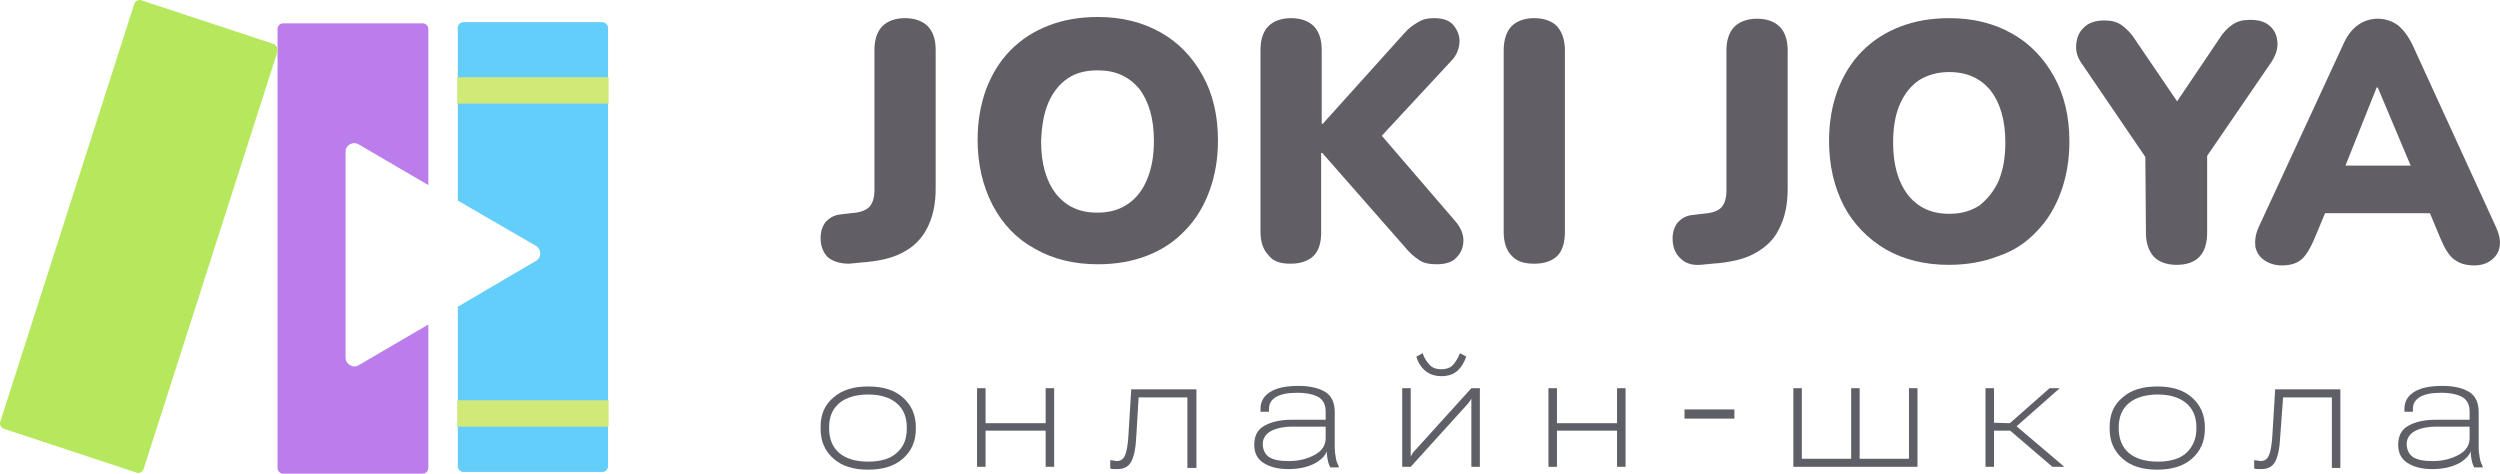 <svg width="190" height="36" viewBox="0 0 190 36" fill="none" xmlns="http://www.w3.org/2000/svg">
    <g clip-path="url(#clip0_199_9813)">
        <path d="M27.254 27.759C26.823 28.02 26.263 27.672 26.263 27.192V11.538C26.263 11.015 26.823 10.71 27.254 10.971L32.553 14.067V2.207C32.553 1.945 32.338 1.771 32.122 1.771H21.524C21.266 1.771 21.093 1.989 21.093 2.207V35.564C21.093 35.825 21.309 36 21.524 36H32.122C32.381 36 32.553 35.782 32.553 35.564V24.663L27.254 27.759Z" fill="#BB7DEB"/>
        <path d="M45.779 1.684H35.224C34.966 1.684 34.794 1.902 34.794 2.12V15.245L40.739 18.689C41.169 18.951 41.169 19.605 40.739 19.823L34.794 23.311V35.433C34.794 35.695 35.009 35.869 35.224 35.869H45.779C46.038 35.869 46.21 35.651 46.21 35.433V2.076C46.21 1.902 45.995 1.684 45.779 1.684Z" fill="#62CEF9"/>
        <path d="M20.792 3.341L10.754 0.027C10.495 -0.06 10.28 0.071 10.194 0.332L0.027 32.032C-0.06 32.294 0.07 32.512 0.328 32.599L10.366 35.913C10.625 36 10.84 35.869 10.926 35.608L21.093 3.908C21.137 3.69 21.007 3.428 20.792 3.341Z" fill="#B5E85D"/>
        <path d="M46.253 5.87H34.75V7.876H46.253V5.87Z" fill="#D1E977"/>
        <path d="M46.253 30.419H34.75V32.425H46.253V30.419Z" fill="#D1E977"/>
        <path d="M64.52 20.041L65.424 19.954C66.674 19.866 67.751 19.648 68.569 19.212C69.431 18.776 70.034 18.166 70.465 17.337C70.896 16.509 71.111 15.506 71.111 14.329V3.777C71.111 2.992 70.896 2.381 70.508 1.989C70.12 1.597 69.517 1.379 68.785 1.379C68.052 1.379 67.449 1.597 67.062 1.989C66.674 2.381 66.458 2.992 66.458 3.777V14.416C66.458 15.027 66.329 15.463 66.028 15.768C65.726 16.029 65.295 16.16 64.649 16.204L63.917 16.291C63.4 16.335 63.055 16.553 62.753 16.858C62.495 17.207 62.366 17.599 62.366 18.079C62.366 18.689 62.538 19.169 62.926 19.561C63.313 19.866 63.831 20.041 64.52 20.041Z" fill="#625E66"/>
        <path d="M78.65 18.907C80.029 19.692 81.623 20.085 83.433 20.085C84.811 20.085 86.061 19.867 87.181 19.43C88.301 18.994 89.249 18.384 90.067 17.512C90.886 16.683 91.489 15.681 91.92 14.503C92.35 13.326 92.566 12.062 92.566 10.666C92.566 8.791 92.178 7.134 91.403 5.739C90.627 4.344 89.55 3.21 88.215 2.469C86.836 1.684 85.242 1.291 83.433 1.291C82.054 1.291 80.805 1.509 79.684 1.945C78.564 2.381 77.617 2.992 76.798 3.82C75.98 4.649 75.376 5.652 74.945 6.785C74.515 7.963 74.299 9.227 74.299 10.623C74.299 12.498 74.687 14.111 75.419 15.55C76.195 17.032 77.229 18.122 78.65 18.907ZM79.684 7.788C80.029 7.003 80.503 6.393 81.149 5.957C81.796 5.521 82.528 5.347 83.433 5.347C84.811 5.347 85.802 5.826 86.578 6.742C87.31 7.701 87.698 9.009 87.698 10.71C87.698 11.844 87.525 12.803 87.181 13.631C86.836 14.46 86.362 15.07 85.716 15.506C85.07 15.942 84.337 16.16 83.389 16.16C82.011 16.16 81.02 15.681 80.245 14.721C79.512 13.762 79.124 12.454 79.124 10.753C79.168 9.532 79.34 8.573 79.684 7.788Z" fill="#625E66"/>
        <path d="M98.08 20.041C98.856 20.041 99.459 19.823 99.847 19.43C100.234 19.038 100.407 18.428 100.407 17.686V11.625H100.493L106.697 18.689C107.084 19.169 107.472 19.518 107.817 19.736C108.161 19.997 108.635 20.084 109.195 20.084C109.885 20.084 110.402 19.91 110.703 19.561C111.048 19.212 111.22 18.776 111.22 18.253C111.22 17.73 110.962 17.207 110.531 16.727L105.016 10.317L110.316 4.605C110.703 4.213 110.876 3.733 110.919 3.253C110.962 2.774 110.789 2.338 110.488 1.945C110.186 1.553 109.669 1.379 108.98 1.379C108.506 1.379 108.118 1.466 107.774 1.684C107.386 1.902 107.041 2.163 106.74 2.512L100.536 9.402H100.45V3.777C100.45 2.992 100.234 2.381 99.847 1.989C99.459 1.597 98.856 1.379 98.123 1.379C97.391 1.379 96.788 1.597 96.4 1.989C96.012 2.381 95.797 2.992 95.797 3.777V17.643C95.797 18.384 96.012 18.994 96.4 19.387C96.745 19.866 97.305 20.041 98.08 20.041Z" fill="#625E66"/>
        <path d="M116.605 20.041C117.381 20.041 117.984 19.823 118.372 19.43C118.76 19.038 118.932 18.384 118.932 17.643V3.82C118.932 3.035 118.716 2.425 118.329 1.989C117.941 1.597 117.338 1.379 116.605 1.379C115.873 1.379 115.27 1.597 114.882 1.989C114.494 2.381 114.279 3.035 114.279 3.82V17.643C114.279 18.428 114.494 19.038 114.882 19.43C115.27 19.866 115.83 20.041 116.605 20.041Z" fill="#625E66"/>
        <path d="M135.217 17.381C135.648 16.553 135.863 15.55 135.863 14.373V3.82C135.863 3.036 135.648 2.425 135.26 2.033C134.872 1.64 134.269 1.422 133.537 1.422C132.804 1.422 132.201 1.64 131.813 2.033C131.426 2.425 131.21 3.036 131.21 3.82V14.46C131.21 15.07 131.081 15.506 130.779 15.812C130.478 16.073 130.047 16.204 129.401 16.247L128.668 16.335C128.151 16.378 127.807 16.596 127.505 16.902C127.247 17.25 127.117 17.643 127.117 18.122C127.117 18.733 127.29 19.213 127.677 19.605C128.065 19.997 128.539 20.172 129.228 20.128L130.133 20.041C131.382 19.954 132.459 19.736 133.278 19.3C134.183 18.82 134.829 18.21 135.217 17.381Z" fill="#625E66"/>
        <path d="M154.776 17.599C155.594 16.771 156.197 15.768 156.628 14.591C157.059 13.413 157.274 12.149 157.274 10.753C157.274 8.878 156.887 7.221 156.111 5.826C155.336 4.431 154.259 3.297 152.923 2.556C151.545 1.771 149.951 1.379 148.141 1.379C146.763 1.379 145.513 1.597 144.393 2.033C143.273 2.469 142.325 3.079 141.507 3.908C140.688 4.736 140.085 5.739 139.654 6.873C139.223 8.05 139.008 9.314 139.008 10.71C139.008 12.585 139.396 14.198 140.128 15.637C140.86 17.032 141.981 18.166 143.316 18.951C144.695 19.736 146.289 20.128 148.098 20.128C149.477 20.128 150.726 19.91 151.846 19.474C153.009 19.082 153.957 18.471 154.776 17.599ZM150.468 15.593C149.821 16.029 149.089 16.247 148.141 16.247C146.763 16.247 145.772 15.768 144.996 14.809C144.264 13.849 143.876 12.541 143.876 10.841C143.876 9.663 144.048 8.704 144.393 7.919C144.738 7.134 145.212 6.524 145.858 6.088C146.504 5.695 147.236 5.477 148.141 5.477C149.52 5.477 150.511 5.957 151.286 6.873C152.019 7.832 152.406 9.14 152.406 10.841C152.406 11.974 152.234 12.934 151.889 13.762C151.545 14.503 151.071 15.114 150.468 15.593Z" fill="#625E66"/>
        <path d="M163.091 17.686C163.091 18.471 163.306 19.082 163.694 19.518C164.081 19.91 164.685 20.128 165.417 20.128C166.968 20.128 167.743 19.3 167.743 17.686V11.844L172.612 4.736C172.956 4.213 173.129 3.69 173.085 3.21C173.042 2.687 172.87 2.294 172.525 1.989C172.138 1.64 171.664 1.509 171.018 1.509C170.501 1.509 170.07 1.597 169.682 1.858C169.294 2.12 168.95 2.469 168.605 3.036L165.46 7.701L162.315 3.079C161.97 2.512 161.583 2.163 161.238 1.902C160.85 1.64 160.419 1.553 159.946 1.553C159.256 1.553 158.739 1.727 158.395 2.076C158.007 2.425 157.835 2.861 157.791 3.384C157.748 3.908 157.878 4.344 158.179 4.78L163.047 11.931L163.091 17.686Z" fill="#625E66"/>
        <path d="M189.672 17.207L183.339 3.384C182.994 2.687 182.606 2.207 182.219 1.902C181.788 1.597 181.271 1.422 180.711 1.422C180.151 1.422 179.634 1.597 179.203 1.902C178.772 2.207 178.384 2.687 178.083 3.384L171.664 17.25C171.405 17.817 171.362 18.297 171.405 18.733C171.491 19.169 171.707 19.518 172.095 19.779C172.482 20.041 172.913 20.172 173.43 20.172C174.119 20.172 174.593 19.997 174.938 19.692C175.283 19.387 175.584 18.864 175.886 18.166L176.704 16.204H184.674L185.493 18.166C185.794 18.864 186.096 19.387 186.484 19.692C186.872 19.997 187.345 20.172 188.035 20.172C188.552 20.172 188.983 20.041 189.327 19.779C189.672 19.518 189.887 19.213 189.973 18.733C190.06 18.297 189.93 17.774 189.672 17.207ZM180.625 6.655H180.711L183.21 12.585H178.255L180.625 6.655Z" fill="#625E66"/>
        <path d="M62.366 32.425C62.366 31.465 62.71 30.724 63.357 30.201C64.003 29.634 64.864 29.372 65.984 29.372C67.105 29.372 67.966 29.634 68.612 30.201C69.259 30.768 69.603 31.509 69.603 32.468V32.599C69.603 33.558 69.259 34.3 68.612 34.866C67.966 35.433 67.062 35.695 65.984 35.695C64.864 35.695 64.003 35.433 63.357 34.866C62.71 34.3 62.366 33.558 62.366 32.599V32.425ZM63.012 32.555C63.012 33.34 63.27 33.994 63.787 34.43C64.304 34.866 65.037 35.084 65.984 35.084C66.932 35.084 67.665 34.866 68.139 34.43C68.656 33.994 68.914 33.384 68.914 32.599V32.468C68.914 31.683 68.656 31.073 68.139 30.637C67.622 30.201 66.889 29.983 65.984 29.983C65.08 29.983 64.304 30.201 63.787 30.637C63.27 31.073 63.012 31.683 63.012 32.468V32.555Z" fill="#5F5F67"/>
        <path d="M74.902 29.503V32.163H79.469V29.503H80.115V35.477H79.469V32.73H74.902V35.477H74.256V29.503H74.902Z" fill="#5F5F67"/>
        <path d="M86.362 33.122C86.319 34.038 86.19 34.692 85.974 35.084C85.759 35.477 85.414 35.651 84.897 35.651C84.768 35.651 84.682 35.651 84.596 35.651C84.51 35.651 84.424 35.608 84.38 35.608V34.954C84.467 34.997 84.51 34.997 84.596 34.997C84.682 34.997 84.768 35.041 84.854 35.041C85.156 35.041 85.371 34.91 85.501 34.605C85.63 34.3 85.716 33.82 85.759 33.122L85.974 29.59H90.929V35.564H90.24V30.201H86.534L86.362 33.122Z" fill="#5F5F67"/>
        <path d="M96.055 32.381C96.573 32.076 97.262 31.901 98.166 31.901H100.751V31.291C100.751 30.768 100.579 30.419 100.234 30.201C99.89 29.983 99.33 29.852 98.597 29.852C97.908 29.852 97.391 29.939 97.003 30.157C96.616 30.375 96.443 30.68 96.443 31.073V31.291H95.797V31.073C95.797 30.506 96.055 30.07 96.573 29.765C97.09 29.459 97.779 29.329 98.683 29.329C99.588 29.329 100.278 29.503 100.751 29.808C101.225 30.114 101.441 30.637 101.441 31.334V33.994C101.441 34.3 101.484 34.561 101.527 34.823C101.57 35.084 101.656 35.259 101.742 35.433V35.52H101.096C101.053 35.39 100.967 35.259 100.924 35.041C100.881 34.823 100.838 34.605 100.838 34.3C100.708 34.648 100.364 34.997 99.847 35.259C99.287 35.52 98.683 35.651 97.908 35.651C97.09 35.651 96.486 35.477 96.012 35.172C95.538 34.866 95.323 34.387 95.323 33.82C95.323 33.166 95.538 32.686 96.055 32.381ZM96.443 34.736C96.788 34.954 97.262 35.041 97.951 35.041C98.727 35.041 99.373 34.866 99.933 34.561C100.493 34.256 100.751 33.82 100.751 33.297V32.425H98.253C97.52 32.425 96.96 32.555 96.573 32.773C96.185 32.991 95.969 33.34 95.969 33.733C95.969 34.169 96.142 34.518 96.443 34.736Z" fill="#5F5F67"/>
        <path d="M106.567 29.503H107.214V34.169C107.214 34.256 107.214 34.343 107.214 34.43C107.214 34.517 107.214 34.605 107.214 34.692C107.257 34.605 107.3 34.561 107.343 34.474C107.386 34.387 107.429 34.343 107.515 34.256L111.823 29.503H112.47V35.477H111.823V30.811C111.823 30.724 111.823 30.637 111.823 30.55C111.823 30.462 111.823 30.375 111.823 30.288C111.78 30.375 111.737 30.419 111.694 30.506C111.651 30.55 111.608 30.637 111.522 30.724L107.214 35.477H106.567V29.503ZM110.402 27.759C110.617 27.541 110.789 27.236 110.962 26.843L111.436 27.105C111.263 27.584 111.048 27.933 110.746 28.195C110.445 28.457 110.057 28.587 109.54 28.587C109.066 28.587 108.678 28.457 108.334 28.195C108.032 27.933 107.774 27.584 107.644 27.105L108.118 26.843C108.248 27.236 108.463 27.541 108.678 27.759C108.894 27.977 109.195 28.064 109.54 28.064C109.885 28.064 110.186 27.977 110.402 27.759Z" fill="#5F5F67"/>
        <path d="M118.329 29.503V32.163H122.895V29.503H123.542V35.477H122.895V32.73H118.329V35.477H117.682V29.503H118.329Z" fill="#5F5F67"/>
        <path d="M128.022 31.116H131.813V31.814H128.022V31.116Z" fill="#5F5F67"/>
        <path d="M136.294 29.503H136.94V34.866H140.688V29.503H141.334V34.866H145.082V29.503H145.729V35.477H136.294V29.503Z" fill="#5F5F67"/>
        <path d="M151.545 35.477H150.898V29.503H151.545V35.477ZM152.751 32.163L155.767 29.503H156.542L152.88 32.73H151.2V32.119L152.751 32.163ZM152.622 32.599L153.139 32.294L156.887 35.477H155.982L152.622 32.599Z" fill="#5F5F67"/>
        <path d="M160.333 32.425C160.333 31.465 160.678 30.724 161.324 30.201C161.97 29.634 162.832 29.372 163.952 29.372C165.072 29.372 165.934 29.634 166.58 30.201C167.226 30.768 167.571 31.509 167.571 32.468V32.599C167.571 33.558 167.226 34.3 166.58 34.866C165.934 35.433 165.029 35.695 163.952 35.695C162.832 35.695 161.97 35.433 161.324 34.866C160.678 34.3 160.333 33.558 160.333 32.599V32.425ZM161.023 32.555C161.023 33.34 161.281 33.994 161.798 34.43C162.315 34.866 163.047 35.084 163.995 35.084C164.943 35.084 165.675 34.866 166.149 34.43C166.623 33.994 166.925 33.384 166.925 32.599V32.468C166.925 31.683 166.666 31.073 166.149 30.637C165.632 30.201 164.9 29.983 163.995 29.983C163.091 29.983 162.315 30.201 161.798 30.637C161.281 31.073 161.023 31.683 161.023 32.468V32.555Z" fill="#5F5F67"/>
        <path d="M173.301 33.122C173.258 34.038 173.129 34.692 172.913 35.084C172.698 35.477 172.353 35.651 171.836 35.651C171.707 35.651 171.621 35.651 171.534 35.651C171.448 35.651 171.362 35.608 171.319 35.608V34.954C171.405 34.997 171.448 34.997 171.534 34.997C171.621 34.997 171.707 35.041 171.793 35.041C172.095 35.041 172.31 34.91 172.439 34.605C172.568 34.3 172.655 33.82 172.698 33.122L172.913 29.59H177.867V35.564H177.221V30.201H173.516L173.301 33.122Z" fill="#5F5F67"/>
        <path d="M182.994 32.381C183.511 32.076 184.2 31.901 185.105 31.901H187.69V31.291C187.69 30.768 187.518 30.419 187.173 30.201C186.828 29.983 186.268 29.852 185.536 29.852C184.847 29.852 184.33 29.939 183.942 30.157C183.554 30.375 183.382 30.68 183.382 31.073V31.291H182.736V31.073C182.736 30.506 182.994 30.07 183.511 29.765C184.028 29.459 184.717 29.329 185.622 29.329C186.527 29.329 187.216 29.503 187.69 29.808C188.164 30.114 188.379 30.637 188.379 31.334V33.994C188.379 34.3 188.422 34.561 188.466 34.823C188.509 35.084 188.595 35.259 188.681 35.433V35.52H188.035C187.992 35.39 187.905 35.259 187.862 35.041C187.819 34.823 187.776 34.605 187.776 34.3C187.647 34.648 187.302 34.997 186.785 35.259C186.225 35.52 185.622 35.651 184.847 35.651C184.028 35.651 183.425 35.477 182.951 35.172C182.477 34.866 182.262 34.387 182.262 33.82C182.262 33.166 182.477 32.686 182.994 32.381ZM183.382 34.736C183.727 34.954 184.2 35.041 184.89 35.041C185.665 35.041 186.311 34.866 186.872 34.561C187.432 34.256 187.69 33.82 187.69 33.297V32.425H185.191C184.459 32.425 183.899 32.555 183.511 32.773C183.123 32.991 182.908 33.34 182.908 33.733C182.908 34.169 183.08 34.518 183.382 34.736Z" fill="#5F5F67"/>
    </g>
    <defs>
        <clipPath id="clip0_199_9813">
            <rect width="190" height="36" fill="white"/>
        </clipPath>
    </defs>
</svg>
